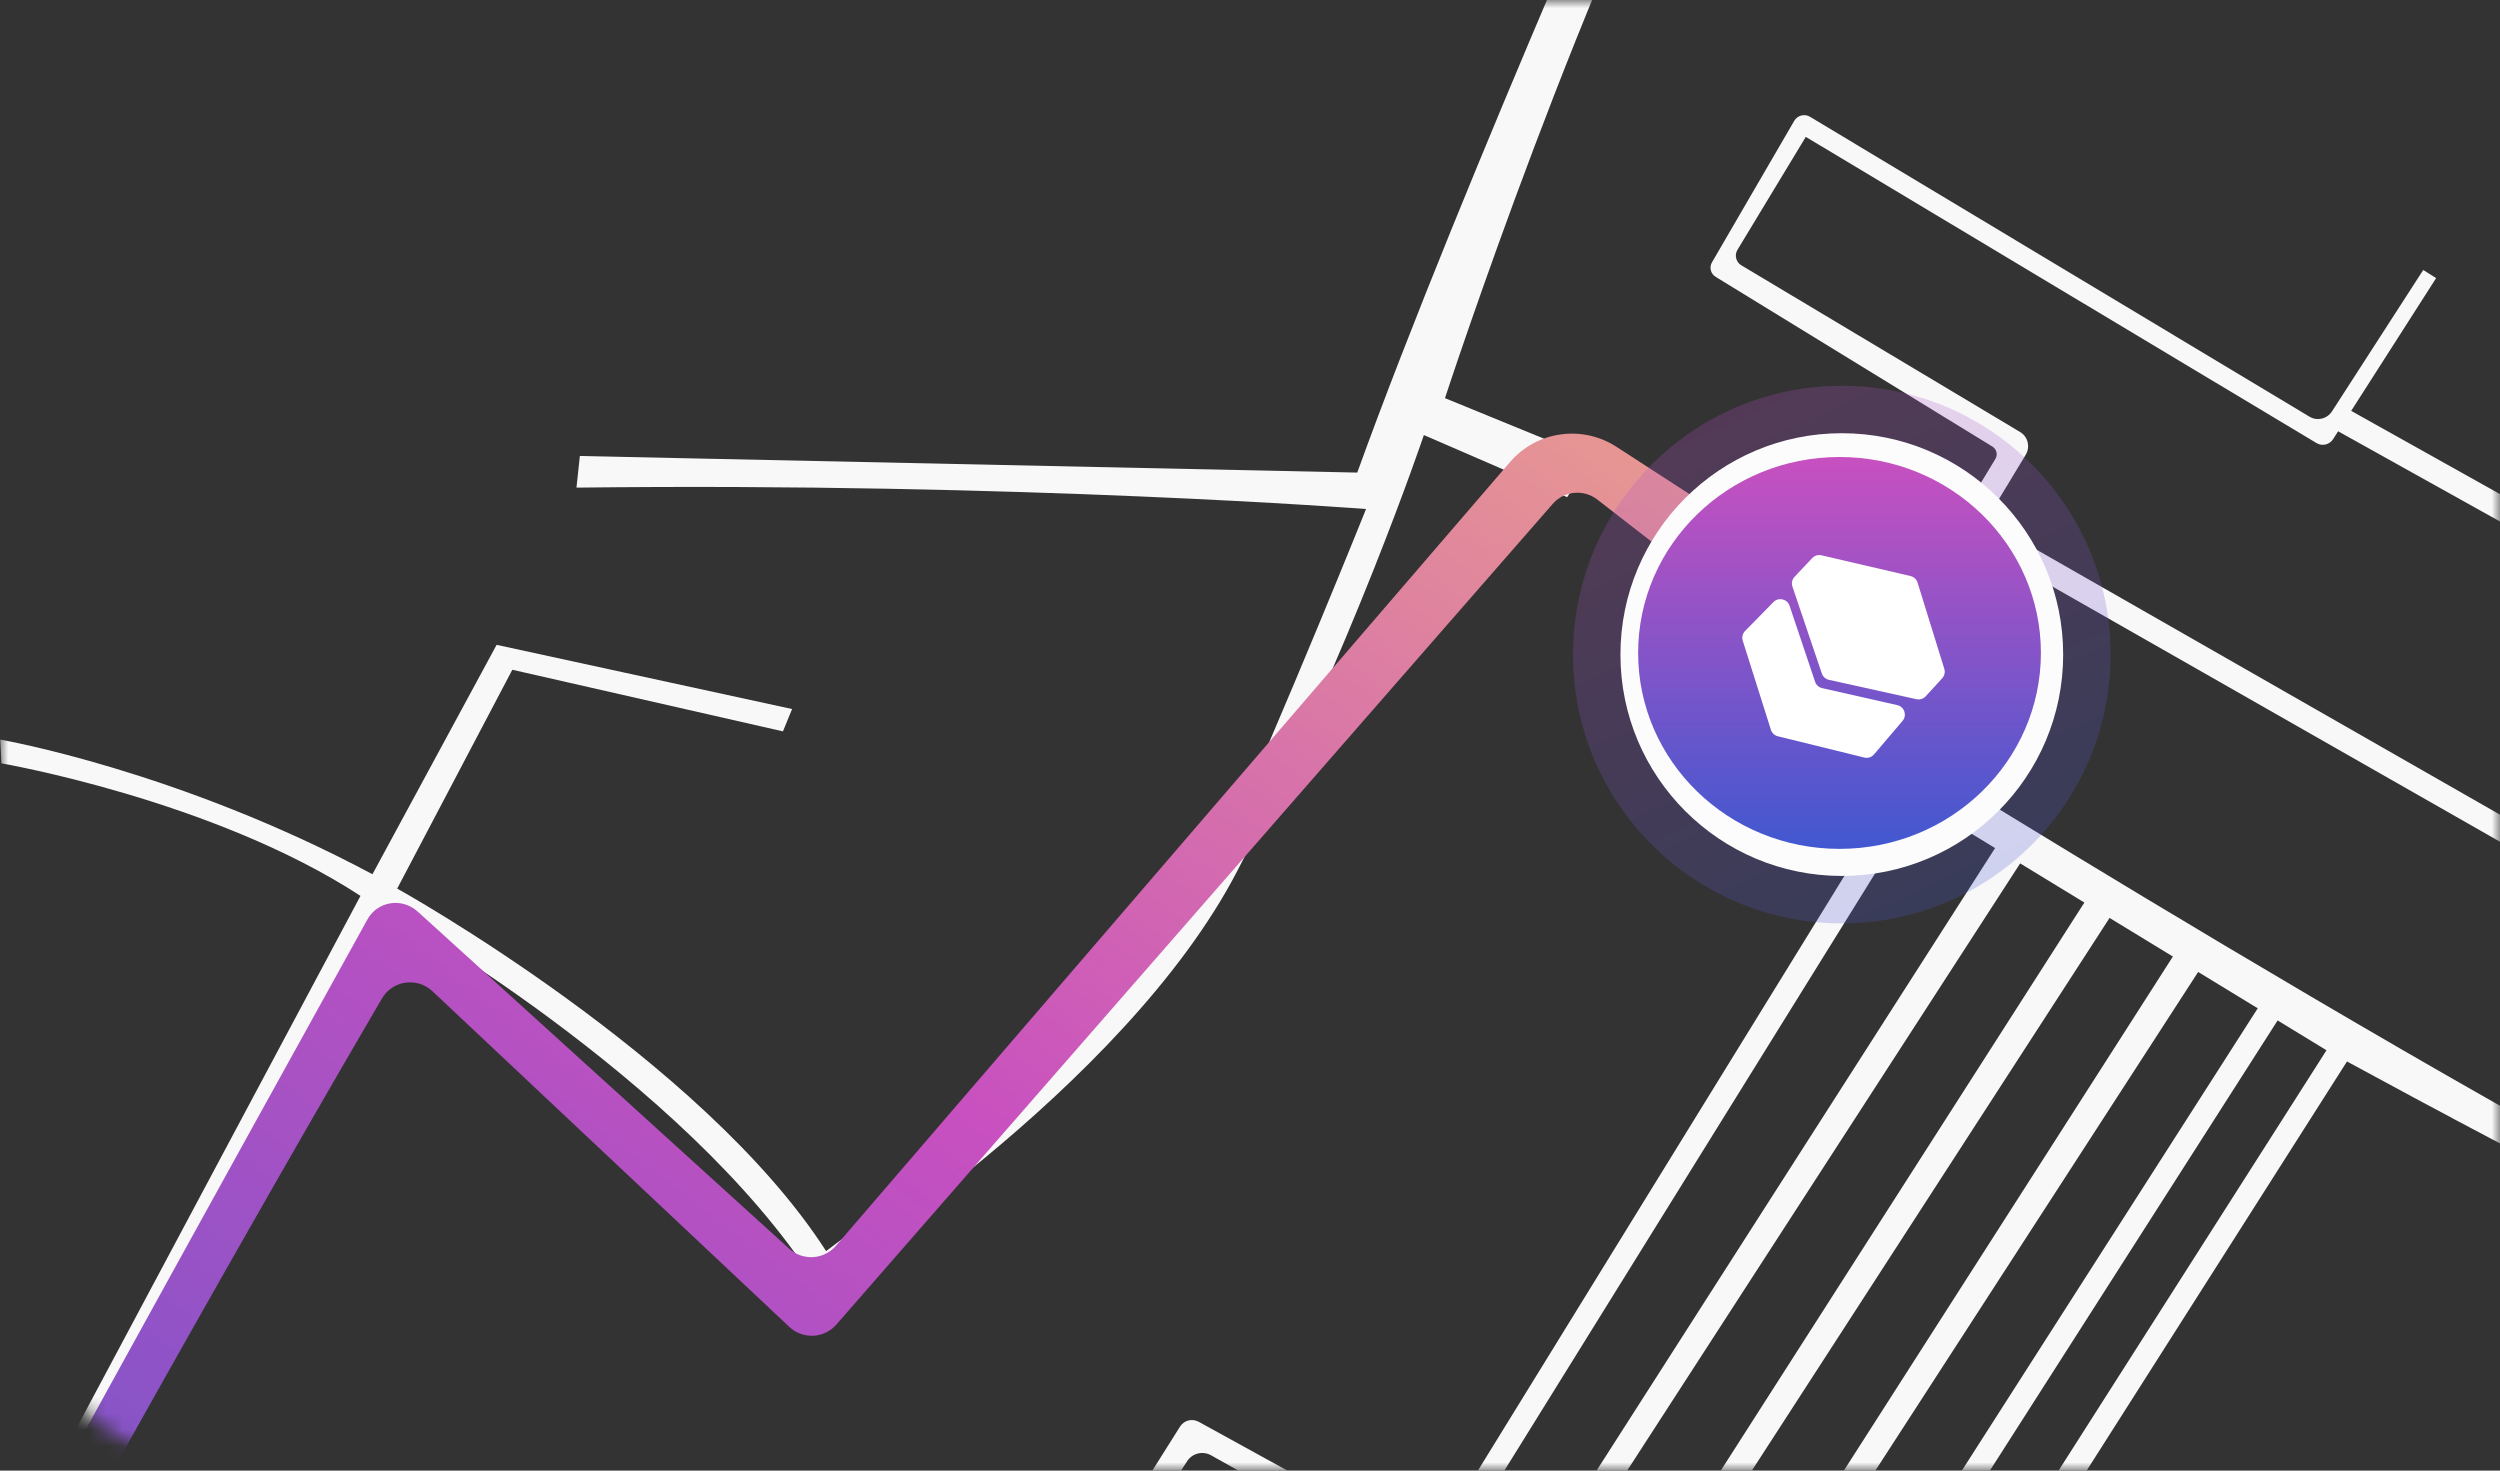 <svg width="153" height="90" viewBox="0 0 153 90" fill="none" xmlns="http://www.w3.org/2000/svg">
<rect x="0" y="0" width="153" height="90" fill="#333333" stroke="none"/>
<mask id="mask0_1_17768" style="mask-type:alpha" maskUnits="userSpaceOnUse" x="0" y="0" width="153" height="90">
<rect width="153" height="90" rx="14" fill="#767780"/>
</mask>
<g mask="url(#mask0_1_17768)">
<path d="M148.302 16.523L142.719 25.173C142.418 25.641 141.808 25.785 141.334 25.497L110.772 7.147C110.442 6.945 110.004 7.06 109.81 7.391L104.773 16.055C104.593 16.365 104.694 16.753 104.995 16.941L121.938 27.332C122.196 27.49 122.275 27.828 122.117 28.087L112.551 43.883C112.336 44.235 112.429 44.689 112.76 44.926L115.996 47.301C116.297 47.517 116.376 47.934 116.182 48.243L87.852 94.212C87.651 94.536 87.235 94.644 86.905 94.464L73.364 87.016C72.962 86.793 72.46 86.922 72.216 87.311L62.205 103.214C61.904 103.696 61.279 103.862 60.777 103.588L53.766 99.775L52.783 101.041L60.885 105.668C61.409 105.97 62.076 105.805 62.406 105.294L72.646 89.434C72.962 88.937 73.608 88.779 74.124 89.067L87.149 96.378C87.551 96.601 88.053 96.472 88.29 96.083L118.228 47.862C118.443 47.51 118.342 47.056 118.005 46.826L114.711 44.624C114.353 44.386 114.252 43.911 114.475 43.544L123.976 27.828C124.263 27.346 124.112 26.727 123.631 26.439L106.567 16.235C106.244 16.041 106.136 15.617 106.33 15.293L110.514 8.377L141.772 27.116C142.116 27.325 142.568 27.217 142.784 26.878L149.091 17.02L148.302 16.523Z" fill="#F8F8F8"/>
<path d="M109.345 118.851L143.875 64.585L142.648 63.858L108.347 117.671L109.345 118.851Z" fill="#F8F8F8"/>
<path d="M142.733 26.195L171.387 42.163L172.011 40.874L143.824 25.108L142.733 26.195Z" fill="#F8F8F8"/>
<path d="M120.316 32.88L161.635 56.439L162.266 55.158L121.407 31.793L120.316 32.88Z" fill="#F8F8F8"/>
<path d="M104.327 117.31L139.475 62.318L138.248 61.591L103.337 116.137L104.327 117.31Z" fill="#F8F8F8"/>
<path d="M98.667 114.878L134.733 59.166L133.298 58.044L97.676 113.698L98.667 114.878Z" fill="#F8F8F8"/>
<path d="M93.198 111.655L129.257 55.943L127.829 54.82L92.201 110.482L93.198 111.655Z" fill="#F8F8F8"/>
<path d="M88.133 107.69L124.192 51.978L122.764 50.863L87.136 106.517L88.133 107.69Z" fill="#F8F8F8"/>
<path d="M142.382 64.276L117.173 48.898L117.898 46.782C117.898 46.782 174.638 82.079 180.487 80.525C185.122 79.294 186.543 78.726 194.58 70.371C203.048 61.577 211.422 68.572 211.422 68.572V71.04C211.422 71.04 204.892 62.311 196.094 71.422C187.296 80.532 184.821 81.928 180.494 82.475C176.396 82.986 142.382 64.276 142.382 64.276Z" fill="#F8F8F8"/>
<path d="M35.488 27.907L83.064 28.922C89.479 11.162 102.403 -17.795 102.403 -17.795C103.343 -18.371 105.661 -17.55 105.661 -17.55C97.258 -2.633 88.432 24.367 88.432 24.367L97.452 28.058L95.909 30.426L87.14 26.626C87.14 26.626 82.698 39.824 75.737 53.273C68.777 66.723 49.883 78.481 49.883 78.481C41.831 65.917 23.59 55.691 23.59 55.691L-8.874 120.542H-13L22.062 54.828C13.049 48.948 0.089 46.718 0.089 46.718L0.017 45.264C0.017 45.264 10.896 47.142 22.794 53.503L30.393 39.464L48.476 43.393L47.916 44.76L31.354 40.989L24.308 54.381C24.308 54.381 42.951 64.729 50.557 76.567C50.557 76.567 70.241 62.088 74.482 52.705C78.723 43.321 83.602 31.152 83.602 31.152C83.602 31.152 62.484 29.519 35.28 29.843L35.488 27.907Z" fill="#F8F8F8"/>
<path d="M-9.522 116.149C-8.953 116.832 -7.881 116.736 -7.455 115.956C-3.745 109.165 10.983 82.3 23.375 61.106C24.022 59.998 25.53 59.783 26.465 60.663L48.307 81.206C49.133 81.983 50.439 81.918 51.184 81.064L95.025 30.839C95.722 30.04 96.922 29.925 97.759 30.575L112.244 41.829C113.09 42.486 114.304 42.36 114.997 41.543L115.602 40.829C116.382 39.908 116.176 38.512 115.163 37.856L98.921 27.341C96.822 25.983 94.043 26.383 92.413 28.278L51.159 76.243C50.425 77.096 49.132 77.176 48.298 76.42L25.562 55.788C24.607 54.922 23.11 55.144 22.485 56.272C16.86 66.432 -6.638 108.9 -9.695 114.935C-9.904 115.347 -9.818 115.794 -9.522 116.149Z" fill="url(#paint0_linear_1_17768)"/>
<path d="M112.719 56.511C121.804 56.511 129.17 49.146 129.17 40.061C129.17 30.975 121.804 23.61 112.719 23.61C103.634 23.61 96.269 30.975 96.269 40.061C96.269 49.146 103.634 56.511 112.719 56.511Z" fill="url(#paint1_linear_1_17768)"/>
<path d="M112.719 53.608C120.201 53.608 126.266 47.543 126.266 40.061C126.266 32.578 120.201 26.513 112.719 26.513C105.237 26.513 99.171 32.578 99.171 40.061C99.171 47.543 105.237 53.608 112.719 53.608Z" fill="#FCFCFC"/>
<path d="M112.579 51.951C119.385 51.951 124.903 46.582 124.903 39.959C124.903 33.337 119.385 27.968 112.579 27.968C105.772 27.968 100.254 33.337 100.254 39.959C100.254 46.582 105.772 51.951 112.579 51.951Z" fill="url(#paint2_linear_1_17768)"/>
<path d="M111.084 41.724L109.521 37.073C109.381 36.654 108.847 36.531 108.537 36.846L106.799 38.615C106.645 38.771 106.59 38.999 106.656 39.209L108.379 44.662C108.441 44.859 108.601 45.01 108.802 45.059L114.096 46.362C114.314 46.416 114.544 46.342 114.689 46.171L116.437 44.117C116.725 43.778 116.551 43.254 116.117 43.155L111.514 42.113C111.313 42.067 111.15 41.92 111.084 41.724Z" fill="white"/>
<path d="M110.91 34.154L109.826 35.302C109.676 35.461 109.626 35.691 109.696 35.898L111.496 41.217C111.563 41.414 111.727 41.561 111.929 41.606L117.288 42.792C117.495 42.838 117.71 42.77 117.853 42.614L118.863 41.509C119.005 41.353 119.054 41.135 118.992 40.934L117.355 35.655C117.293 35.454 117.129 35.302 116.924 35.254L111.475 33.984C111.27 33.936 111.055 34.001 110.91 34.154Z" fill="white"/>
</g>
<defs>
<linearGradient id="paint0_linear_1_17768" x1="116.493" y1="-14.946" x2="-5.495" y2="144.129" gradientUnits="userSpaceOnUse">
<stop stop-color="#FFCC70"/>
<stop offset="0.503" stop-color="#C850C0"/>
<stop offset="1" stop-color="#4158D0"/>
</linearGradient>
<linearGradient id="paint1_linear_1_17768" x1="104.503" y1="19.504" x2="121.717" y2="56.494" gradientUnits="userSpaceOnUse">
<stop stop-color="#C850C0" stop-opacity="0.24"/>
<stop offset="1" stop-color="#4158D0" stop-opacity="0.24"/>
</linearGradient>
<linearGradient id="paint2_linear_1_17768" x1="112.579" y1="27.968" x2="112.579" y2="51.951" gradientUnits="userSpaceOnUse">
<stop stop-color="#C850C0"/>
<stop offset="1" stop-color="#4158D0"/>
</linearGradient>
</defs>
</svg>
